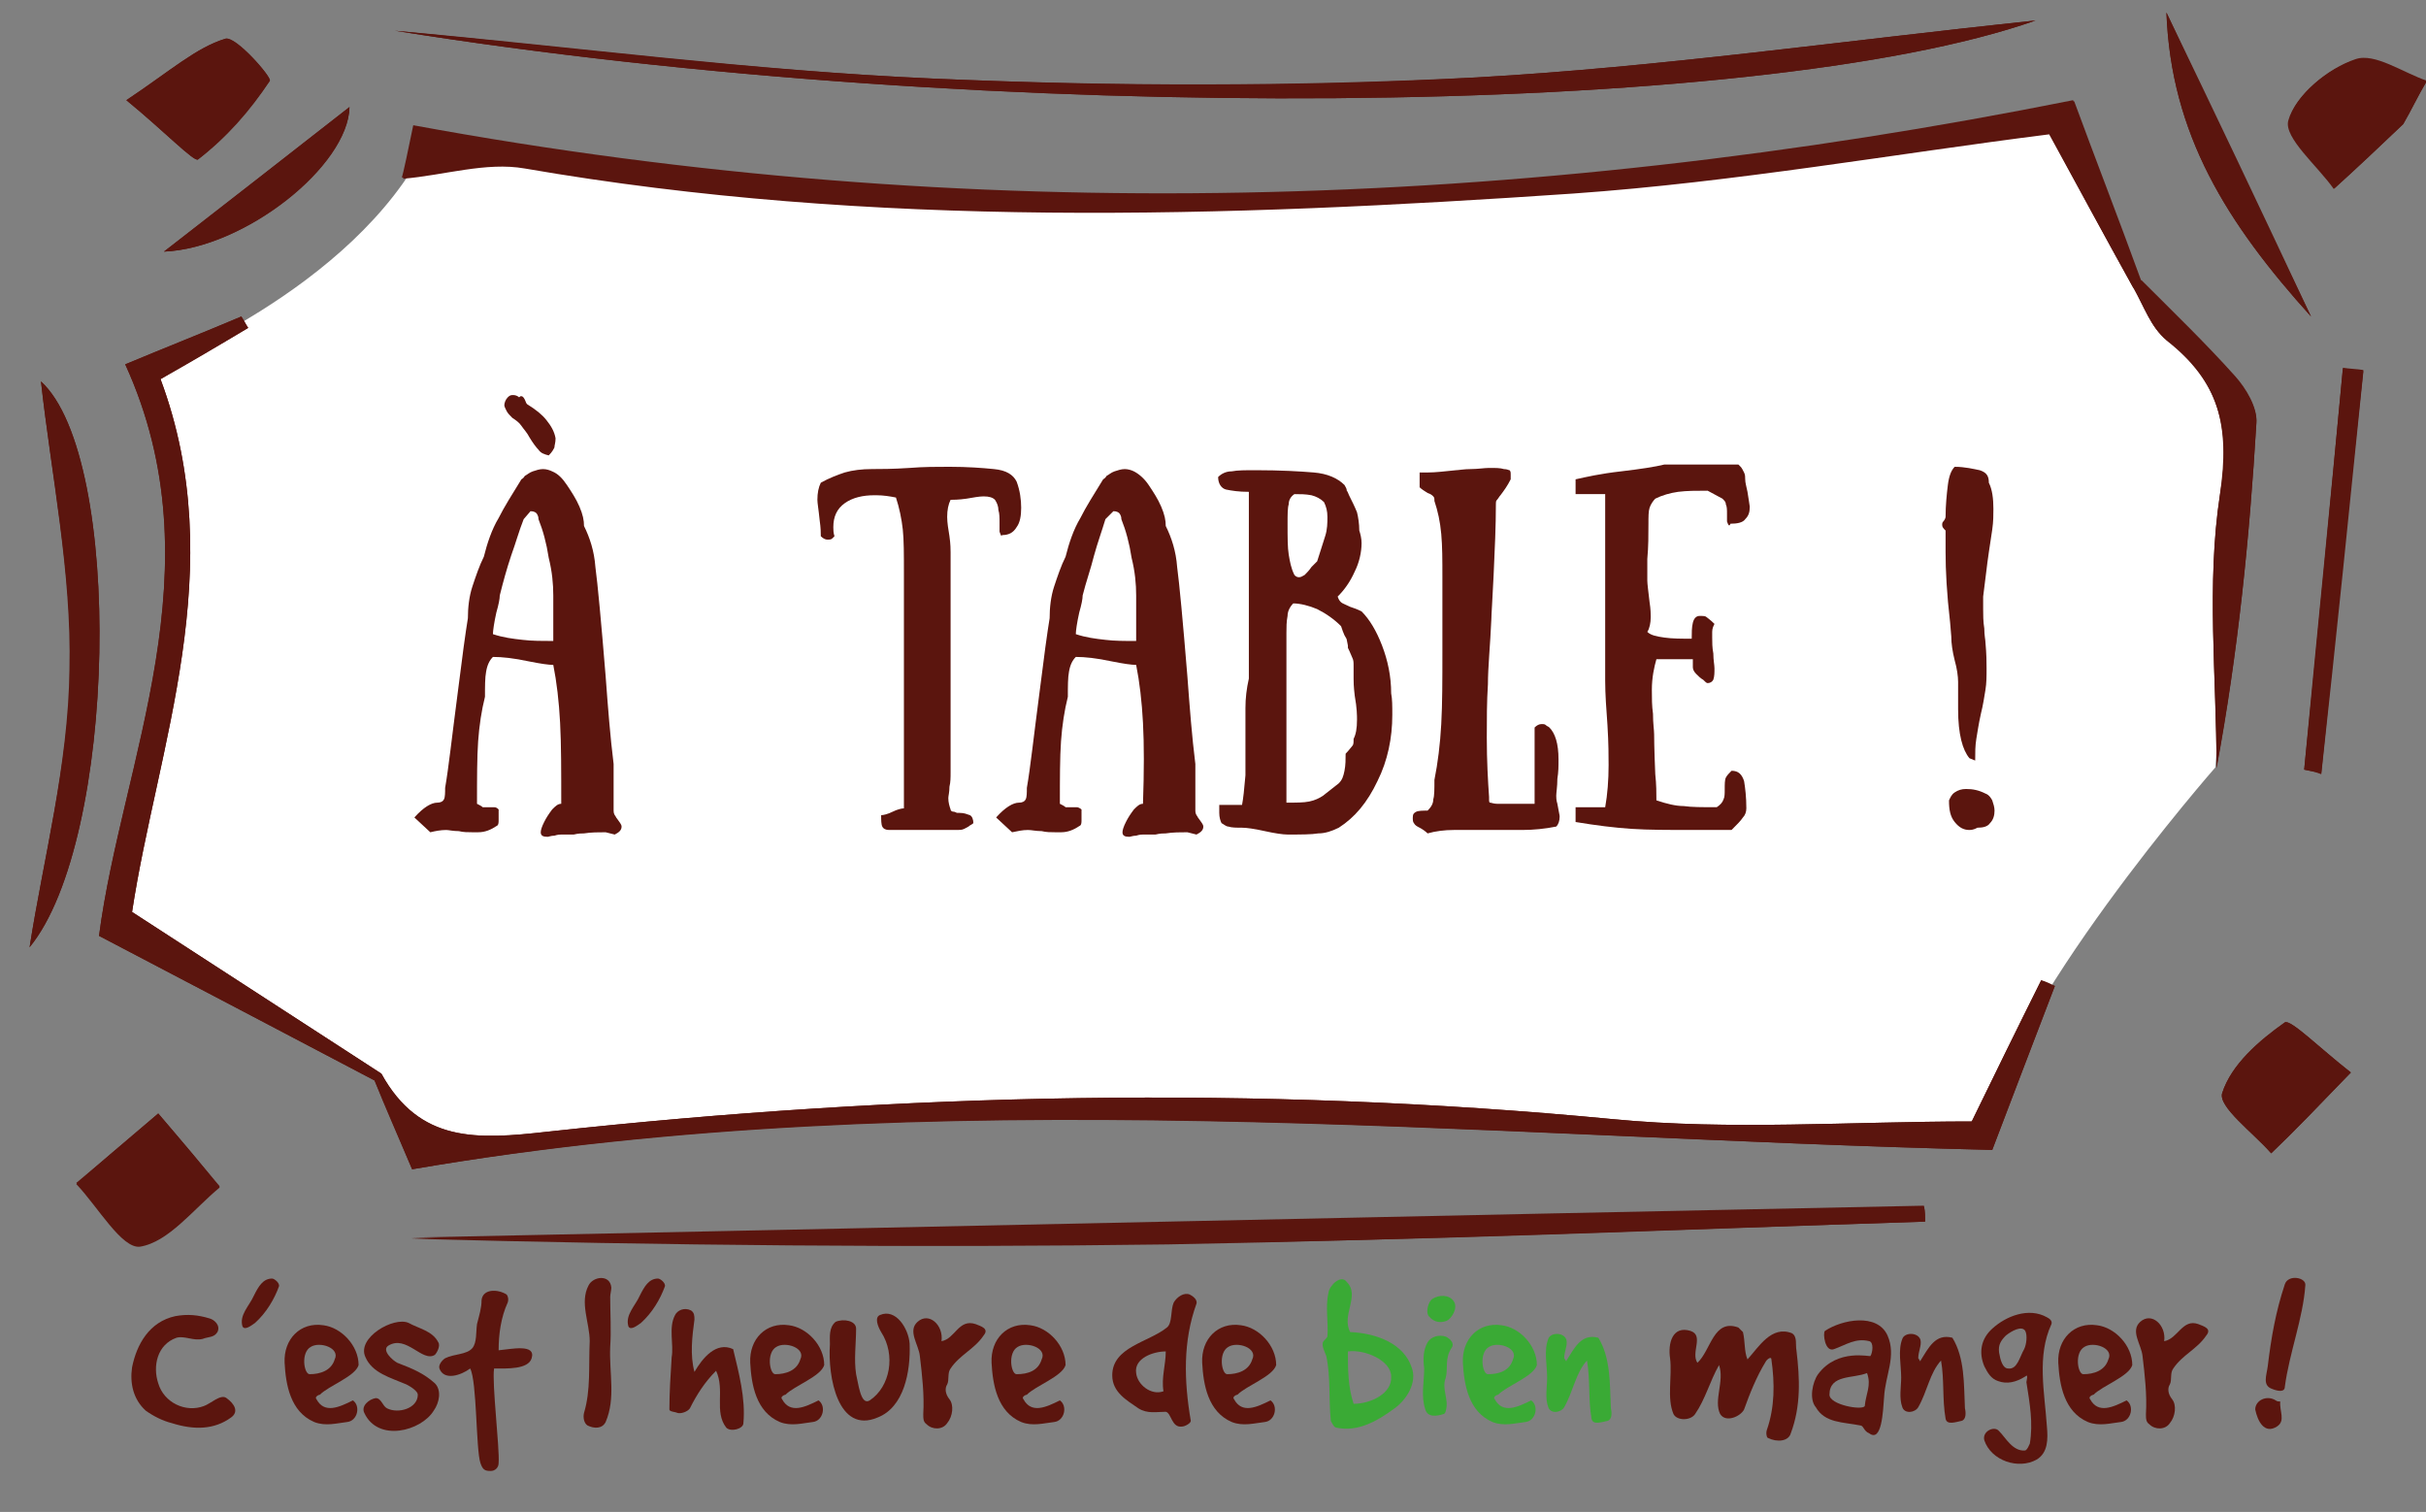 <?xml version="1.0" encoding="utf-8"?>
<!-- Generator: Adobe Illustrator 27.7.0, SVG Export Plug-In . SVG Version: 6.00 Build 0)  -->
<svg version="1.1" xmlns="http://www.w3.org/2000/svg" xmlns:xlink="http://www.w3.org/1999/xlink" x="0px" y="0px"
	 viewBox="0 0 213.1 132.8" style="enable-background:new 0 0 213.1 132.8;" xml:space="preserve">
<rect x="0" y="0" width="213.1" height="132.8" fill="#808080" stroke="none"/>
<style type="text/css">
	.st0{fill:#FFFFFF;}
	.st1{fill:#5B150E;}
	.st2{fill-rule:evenodd;clip-rule:evenodd;fill:#5B150E;}
	.st3{fill:#3AAA35;}
</style>
<g id="fond">
</g>
<g id="logo">
	<g>
		<path class="st0" d="M13,32.4c0,0,18.1-6.9,24.5-19.8c0,0,2,0.8,22.2,2.6c20.3,1.8,26.8,5.7,93.1-0.8l28.4-4.1
			c0,0,5.6,15,8.2,17.5c2.6,2.5,7.8,7,7.2,13.4c-0.6,6.5-2,26.2-2,26.2s-18.6,21.2-20.5,32.6c0,0-54.2-1.6-64.4-2.2
			c-10.2-0.6-59.8,0.1-72,3.6c0,0-2.5-7.4-12.5-11.6c-10-4.2-15.2-8.6-15.2-8.6s4.6-18,5.4-27.9C16.2,43.4,13,32.4,13,32.4z"/>
		<g>
			<path class="st1" d="M187.4,25.3c0.9,1.6,1.6,3.5,2.9,4.6c4.6,3.6,5.7,7.6,4.7,13.6c-1.2,7.8-0.3,16-0.3,24
				c1.9-10.2,2.9-20.3,3.5-30.3c0.1-1.3-0.9-3-1.9-4.1c-2.6-2.9-5.5-5.6-8.2-8.4c-2-5.5-4.1-10.9-5.9-15.8
				c-48.6,9.8-97.1,11.2-145.8,2.2c-0.4,2-0.9,4.3-1,4.6c3.6-0.3,7.3-1.5,10.7-0.9c30.6,5.3,61.4,4.3,92.1,2.2
				c14.2-1,28.3-3.5,41.8-5.2C182.4,16.2,184.9,20.8,187.4,25.3z"/>
			<path class="st1" d="M33.5,94.3c-7.1-4.6-14.2-9.2-21.9-14.2c2.2-14.5,8.7-30.2,2.5-46.8c2.7-1.6,5.2-3,7.7-4.5
				c-0.2-0.3-0.4-0.7-0.6-1c-3.3,1.4-6.6,2.7-10.2,4.2c8.2,18-0.3,34.9-2.3,50.2c8.6,4.5,16.4,8.6,24.2,12.7c1,2.3,1.9,4.5,3.3,7.8
				c46.3-7.9,92.7-2.8,138.8-1.7c1.9-5,3.7-9.7,5.5-14.4c-0.4-0.2-0.8-0.4-1.2-0.5c-2.1,4.2-4.2,8.5-6.1,12.4
				c-10.7,0-21.2,0.8-31.5-0.2c-31.3-3-62.4-2.3-93.6,1.1C41.9,100.1,36.9,100.4,33.5,94.3z"/>
			<path class="st1" d="M169.1,107.3c0-0.5,0-0.9-0.1-1.4c-44.3,0.9-88.6,1.9-132.9,2.8c22.2,0.6,44.4,0.9,66.5,0.5
				C124.8,109,147,108,169.1,107.3z"/>
			<path class="st1" d="M178.8,1.8c-17.1,1.8-33,4.1-49.1,5c-15.9,0.9-31.9,0.8-47.8,0.1C66.1,6.2,50.4,4.2,34.7,2.7
				C87.1,11.1,154.4,10.4,178.8,1.8z"/>
			<path class="st1" d="M3.6,33.5c0.9,8.1,2.7,16.7,2.6,25.3C6,67.2,3.8,75.5,2.6,83.2C10.3,73.8,10.9,40.2,3.6,33.5z"/>
			<path class="st1" d="M13.9,97.8c-3.2,2.7-5.2,4.4-7.2,6.2c1.9,2,4,5.7,5.6,5.5c2.5-0.4,4.7-3.3,7-5.2
				C17.8,102.4,16.3,100.6,13.9,97.8z"/>
			<path class="st1" d="M11.1,8.8c3.3,2.7,6,5.5,6.3,5.2c2.4-1.9,4.5-4.3,6.3-6.9c0.2-0.3-3-3.9-3.9-3.7C17.2,4.2,15,6.2,11.1,8.8z"
				/>
			<path class="st1" d="M206.5,94.2c-2.8-2.2-5.3-4.7-5.8-4.4c-2.3,1.6-4.7,3.7-5.5,6.2c-0.4,1.2,2.8,3.5,4.3,5.3
				C201.6,99.3,203.6,97.2,206.5,94.2z"/>
			<path class="st1" d="M211.1,10.9c0.7-1.2,1.3-2.5,2-3.7c-2.1-0.7-4.6-2.5-6.3-1.9c-2.4,0.8-5.2,3.1-5.8,5.3c-0.4,1.5,2.6,4,4,6
				C207.1,14.7,209.1,12.8,211.1,10.9z"/>
			<path class="st1" d="M202.4,67.6c0.5,0.1,1,0.2,1.5,0.3c1.2-11.8,2.4-23.6,3.7-35.4c-0.6-0.1-1.2-0.1-1.8-0.2
				C204.7,44.1,203.6,55.8,202.4,67.6z"/>
			<path class="st1" d="M190.3,1.1c0.4,10.7,5.3,18.5,12.7,26.7C198.5,18.2,194.6,10,190.3,1.1z"/>
			<path class="st1" d="M14.4,22.1c7.1-0.3,16.2-7.6,16.3-12.7C25.4,13.5,19.5,18.2,14.4,22.1z"/>
			<path class="st2" d="M33.5,94.3c3.3,6.1,8.4,5.8,14.6,5.1c31.1-3.4,62.3-4.1,93.6-1.1c10.3,1,20.8,0.2,31.5,0.2
				c1.9-3.9,4-8.2,6.1-12.4c0.4,0.2,0.8,0.4,1.2,0.5c-1.8,4.7-3.6,9.4-5.5,14.4c-46.1-1.1-92.6-6.3-138.8,1.7
				c-1.4-3.3-2.4-5.5-3.3-7.8C33.1,94.7,33.3,94.5,33.5,94.3z"/>
			<path class="st2" d="M187.4,25.3c-2.5-4.5-4.9-9-7.4-13.6c-13.5,1.7-27.6,4.2-41.8,5.2C107.4,19,76.6,20,46,14.7
				c-3.4-0.6-7.2,0.6-10.7,0.9c0.1-0.3,0.6-2.6,1-4.6c48.8,9,97.3,7.5,145.8-2.2c1.8,4.8,3.8,10.3,5.9,15.8
				C187.8,24.8,187.6,25.1,187.4,25.3z"/>
			<path class="st2" d="M169.1,107.3c-22.2,0.7-44.3,1.6-66.5,2c-22.1,0.3-44.3,0.1-66.5-0.5c44.3-0.9,88.6-1.9,132.9-2.8
				C169.1,106.4,169.1,106.9,169.1,107.3z"/>
			<path class="st2" d="M178.8,1.8c-24.4,8.6-91.6,9.3-144.1,0.9c15.7,1.4,31.4,3.5,47.2,4.2c15.9,0.7,31.9,0.7,47.8-0.1
				C145.7,5.9,161.7,3.6,178.8,1.8z"/>
			<path class="st2" d="M32.9,94.9c-7.8-4.1-15.6-8.2-24.2-12.7c2-15.4,10.5-32.3,2.3-50.2c3.6-1.5,6.9-2.8,10.2-4.2
				c0.2,0.3,0.4,0.7,0.6,1c-2.5,1.5-5,3-7.7,4.5c6.2,16.6-0.3,32.3-2.5,46.8c7.7,5,14.8,9.6,21.9,14.2
				C33.3,94.5,33.1,94.7,32.9,94.9z"/>
			<path class="st2" d="M3.6,33.5c7.3,6.7,6.7,40.3-1,49.7c1.2-7.7,3.4-16,3.5-24.4C6.3,50.3,4.5,41.7,3.6,33.5z"/>
			<path class="st2" d="M13.9,97.8c2.4,2.8,3.9,4.6,5.4,6.4c-2.3,1.9-4.5,4.9-7,5.2c-1.6,0.2-3.7-3.5-5.6-5.5
				C8.7,102.2,10.8,100.5,13.9,97.8z"/>
			<path class="st2" d="M11.1,8.8c3.9-2.6,6.1-4.6,8.7-5.4c0.9-0.3,4.1,3.4,3.9,3.7c-1.7,2.6-3.8,5-6.3,6.9
				C17.1,14.3,14.4,11.5,11.1,8.8z"/>
			<path class="st2" d="M188.1,24.6c2.8,2.8,5.6,5.5,8.2,8.4c1,1.1,2,2.8,1.9,4.1c-0.6,10.1-1.6,20.1-3.5,30.3c0-8-0.9-16.1,0.3-24
				c0.9-6-0.1-10-4.7-13.6c-1.4-1-2-3-2.9-4.6C187.6,25.1,187.8,24.8,188.1,24.6z"/>
			<path class="st2" d="M206.5,94.2c-2.9,3-4.9,5.1-7,7.1c-1.6-1.8-4.7-4.1-4.3-5.3c0.8-2.5,3.3-4.6,5.5-6.2
				C201.2,89.5,203.8,92.1,206.5,94.2z"/>
			<path class="st2" d="M211.1,10.9c-2,1.9-4,3.8-6,5.6c-1.5-2-4.4-4.5-4-6c0.6-2.2,3.4-4.5,5.8-5.3c1.7-0.6,4.2,1.2,6.3,1.9
				C212.4,8.4,211.8,9.7,211.1,10.9z"/>
			<path class="st2" d="M202.4,67.6c1.1-11.7,2.3-23.5,3.4-35.2c0.6,0.1,1.2,0.1,1.8,0.2c-1.2,11.8-2.4,23.6-3.7,35.4
				C203.4,67.8,202.9,67.7,202.4,67.6z"/>
			<path class="st2" d="M190.3,1.1c4.2,9,8.1,17.2,12.7,26.7C195.6,19.6,190.7,11.8,190.3,1.1z"/>
			<path class="st2" d="M14.4,22.1c5.1-4,11.1-8.6,16.3-12.7C30.6,14.6,21.5,21.8,14.4,22.1z"/>
			<g>
				<path class="st1" d="M49.2,63.5c-0.1-1.9-0.3-3.6-0.6-5.1c-0.4,0-1.1-0.1-2.1-0.3c-1.4-0.3-2.4-0.4-3.2-0.4
					C43,58,42.8,58.4,42.7,59c-0.1,0.5-0.1,1.3-0.1,2.2c-0.3,1.2-0.5,2.5-0.6,3.9c-0.1,1.4-0.1,3.3-0.1,5.5c0.2,0.1,0.4,0.2,0.5,0.3
					c0.1,0,0.3,0,0.5,0c0.2,0,0.4,0,0.5,0c0.2,0,0.3,0.1,0.4,0.2c0,0.3,0,0.6,0,0.9c0,0.2,0,0.4-0.1,0.5c-0.6,0.4-1.1,0.6-1.7,0.6
					c-0.1,0-0.3,0-0.5,0c-0.4,0-0.8,0-1.2-0.1c-0.5,0-0.9-0.1-1.1-0.1c-0.5,0-1,0.1-1.4,0.2l-1.4-1.3c0.8-0.9,1.5-1.3,2-1.3
					c0.3,0,0.5-0.1,0.6-0.3c0.1-0.2,0.1-0.6,0.1-1c0.3-1.7,0.6-4.5,1.1-8.3c0.4-3.2,0.7-5.4,0.9-6.6c0-0.9,0.1-1.9,0.4-2.8
					c0.3-0.9,0.6-1.8,1-2.6c0.3-1.2,0.7-2.4,1.3-3.4c0.5-1,1.2-2.1,2-3.4c0,0,0.2-0.1,0.3-0.3c0.2-0.1,0.4-0.3,0.7-0.4
					c0.3-0.1,0.6-0.2,0.9-0.2c0.3,0,0.6,0.1,0.8,0.2c0.5,0.2,0.9,0.6,1.3,1.2c0.4,0.6,0.8,1.2,1.1,1.9c0.3,0.7,0.4,1.2,0.4,1.7
					c0.5,1,0.9,2.2,1,3.6c0.2,1.5,0.5,4.7,0.9,9.6c0.2,2.7,0.4,5.3,0.7,7.7v4.1c0,0.1,0,0.2,0.1,0.4c0.1,0.1,0.1,0.2,0.2,0.3
					c0.2,0.3,0.4,0.5,0.4,0.7c0,0.3-0.2,0.5-0.6,0.7l-0.8-0.2c-0.6,0-1.3,0-1.9,0.1c-0.2,0-0.5,0-0.9,0.1c-0.4,0-0.7,0-1.1,0
					c-0.1,0-0.3,0-0.6,0.1c-0.3,0-0.5,0.1-0.6,0.1c-0.4,0-0.6-0.1-0.6-0.4c0-0.2,0.1-0.5,0.3-0.9c0.2-0.4,0.4-0.7,0.7-1.1
					c0.3-0.3,0.5-0.5,0.8-0.5C49.3,67.7,49.3,65.4,49.2,63.5z M44.9,48.8c-0.4,1.2-0.7,2.3-1,3.5c0,0.3-0.1,0.8-0.3,1.5
					c-0.2,0.9-0.3,1.6-0.3,1.9c0.9,0.3,1.7,0.4,2.6,0.5c0.8,0.1,1.8,0.1,2.7,0.1v-4c0-1-0.1-2.1-0.4-3.3c-0.2-1.3-0.5-2.4-0.9-3.4
					c0-0.1,0-0.2-0.1-0.4c-0.1-0.2-0.3-0.3-0.6-0.3L46,45.6C45.6,46.6,45.3,47.7,44.9,48.8z M45.1,34.7c0.2,0,0.4,0.1,0.5,0.2
					c0.1-0.1,0.1-0.1,0.2-0.1c0.1,0,0.2,0.1,0.3,0.3c0.1,0.2,0.1,0.3,0.2,0.4c0.8,0.5,1.3,0.9,1.7,1.4c0.4,0.5,0.7,1,0.8,1.6
					c0,0.4-0.1,0.6-0.1,0.8c-0.1,0.2-0.2,0.4-0.5,0.7c-0.4-0.1-0.7-0.2-0.9-0.5c-0.2-0.2-0.5-0.6-0.8-1.1c-0.2-0.4-0.5-0.7-0.7-1
					c-0.2-0.3-0.5-0.5-0.8-0.7c-0.2-0.2-0.4-0.4-0.5-0.6c-0.1-0.2-0.2-0.4-0.2-0.5c0-0.2,0.1-0.5,0.3-0.7
					C44.8,34.7,44.9,34.7,45.1,34.7z"/>
				<path class="st1" d="M87.8,46.7c0-0.2,0-0.4,0-0.8c0-0.4,0-0.8-0.1-1.1c0-0.3-0.1-0.6-0.3-0.9c-0.2-0.2-0.5-0.3-1-0.3
					c-0.4,0-0.9,0.1-1.5,0.2c-0.7,0.1-1.2,0.1-1.4,0.1c-0.2,0.4-0.3,0.9-0.3,1.5c0,0.5,0.1,1.1,0.2,1.7c0.1,0.7,0.1,1.2,0.1,1.4
					v12.6v5.4v1.3c0,0.5,0,0.9-0.1,1.3c0,0.5-0.1,0.8-0.1,1c0,0.4,0.1,0.7,0.2,1c0,0.1,0.1,0.2,0.3,0.2c0.1,0,0.2,0.1,0.3,0.1
					c0.1,0,0.2,0,0.2,0c0.4,0,0.6,0.1,0.9,0.2c0.2,0.1,0.3,0.4,0.3,0.7c0,0-0.1,0.1-0.3,0.2c-0.1,0.1-0.3,0.2-0.5,0.3
					c-0.2,0.1-0.4,0.1-0.6,0.1h-6c-0.3,0-0.5-0.1-0.6-0.3c-0.1-0.2-0.1-0.6-0.1-1c0.2,0,0.6-0.1,1-0.3c0.4-0.2,0.8-0.3,1-0.3l0-5.6
					c0-1.1,0-2,0-2.4c0-0.6,0-1.5,0-2.7l0-5.3v-3.3v-1.3c0-1.7,0-3-0.1-3.9c-0.1-0.9-0.3-1.9-0.6-2.8c-0.5-0.1-1.1-0.2-1.7-0.2h-0.2
					c-1,0-1.9,0.2-2.6,0.7c-0.7,0.5-1,1.2-1,2.1c0,0.2,0,0.5,0.1,0.8c0,0-0.1,0.1-0.2,0.2c-0.1,0.1-0.3,0.1-0.4,0.1
					c-0.2,0-0.4-0.1-0.6-0.3c0-0.3,0-0.7-0.1-1.4c-0.1-1-0.2-1.5-0.2-1.8c0-0.6,0.1-1.1,0.3-1.5c0.7-0.4,1.5-0.7,2.1-0.9
					c0.7-0.2,1.5-0.3,2.4-0.3c0.7,0,1.8,0,3.3-0.1c1.2-0.1,2.4-0.1,3.5-0.1c1.6,0,2.9,0.1,3.9,0.2c1.1,0.1,1.7,0.5,2,1.1
					c0.3,0.8,0.4,1.6,0.4,2.3c0,0.7-0.1,1.3-0.4,1.7c-0.3,0.5-0.7,0.7-1.3,0.7C88,47.2,87.9,47,87.8,46.7z"/>
				<path class="st1" d="M100.4,63.5c-0.1-1.9-0.3-3.6-0.6-5.1c-0.4,0-1.1-0.1-2.1-0.3c-1.4-0.3-2.4-0.4-3.2-0.4
					C94.2,58,94,58.4,93.9,59c-0.1,0.5-0.1,1.3-0.1,2.2c-0.3,1.2-0.5,2.5-0.6,3.9c-0.1,1.4-0.1,3.3-0.1,5.5c0.2,0.1,0.4,0.2,0.5,0.3
					c0.1,0,0.3,0,0.5,0c0.2,0,0.4,0,0.5,0c0.1,0,0.3,0.1,0.4,0.2c0,0.3,0,0.6,0,0.9c0,0.2,0,0.4-0.1,0.5c-0.6,0.4-1.1,0.6-1.7,0.6
					c-0.1,0-0.3,0-0.5,0c-0.4,0-0.8,0-1.2-0.1c-0.5,0-0.9-0.1-1.2-0.1c-0.5,0-0.9,0.1-1.4,0.2l-1.4-1.3c0.8-0.9,1.5-1.3,2-1.3
					c0.3,0,0.5-0.1,0.6-0.3c0.1-0.2,0.1-0.6,0.1-1c0.3-1.7,0.6-4.5,1.1-8.3c0.4-3.2,0.7-5.4,0.9-6.6c0-0.9,0.1-1.9,0.4-2.8
					c0.3-0.9,0.6-1.8,1-2.6c0.3-1.2,0.7-2.4,1.3-3.4c0.5-1,1.2-2.1,2-3.4c0,0,0.2-0.1,0.3-0.3c0.2-0.1,0.4-0.3,0.7-0.4
					c0.3-0.1,0.6-0.2,0.9-0.2c0.3,0,0.6,0.1,0.8,0.2c0.4,0.2,0.9,0.6,1.3,1.2c0.4,0.6,0.8,1.2,1.1,1.9c0.3,0.7,0.4,1.2,0.4,1.7
					c0.5,1,0.9,2.2,1,3.6c0.2,1.5,0.5,4.7,0.9,9.6c0.2,2.7,0.4,5.3,0.7,7.7v4.1c0,0.1,0,0.2,0.1,0.4c0.1,0.1,0.1,0.2,0.2,0.3
					c0.2,0.3,0.4,0.5,0.4,0.7c0,0.3-0.2,0.5-0.6,0.7l-0.8-0.2c-0.6,0-1.3,0-1.9,0.1c-0.2,0-0.5,0-0.9,0.1c-0.4,0-0.7,0-1.1,0
					c-0.1,0-0.3,0-0.6,0.1c-0.3,0-0.5,0.1-0.6,0.1c-0.4,0-0.6-0.1-0.6-0.4c0-0.2,0.1-0.5,0.3-0.9c0.2-0.4,0.4-0.7,0.7-1.1
					c0.3-0.3,0.5-0.5,0.8-0.5C100.5,67.7,100.5,65.4,100.4,63.5z M96.1,48.8c-0.3,1.2-0.7,2.3-1,3.5c0,0.3-0.1,0.8-0.3,1.5
					c-0.2,0.9-0.3,1.6-0.3,1.9c0.9,0.3,1.7,0.4,2.6,0.5c0.8,0.1,1.7,0.1,2.7,0.1v-4c0-1-0.1-2.1-0.4-3.3c-0.2-1.3-0.5-2.4-0.9-3.4
					c0-0.1,0-0.2-0.1-0.4c-0.1-0.2-0.3-0.3-0.6-0.3l-0.7,0.7C96.8,46.6,96.4,47.7,96.1,48.8z"/>
				<path class="st1" d="M117.8,52.9c0.1,0.1,0.4,0.2,0.8,0.4c0.3,0.1,0.6,0.2,1,0.4c0.7,0.7,1.3,1.7,1.8,3c0.5,1.3,0.8,2.7,0.8,4.2
					c0.1,0.5,0.1,1.1,0.1,1.9c0,2-0.4,4-1.3,5.8c-0.9,1.9-2,3.2-3.4,4.1c-0.6,0.3-1.2,0.5-1.8,0.5c-0.6,0.1-1.5,0.1-2.7,0.1
					c-0.4,0-1.1-0.1-2-0.3c-0.9-0.2-1.6-0.3-2-0.3c-0.5,0-0.9,0-1.2-0.1c-0.2,0-0.4-0.2-0.6-0.3c-0.1-0.2-0.2-0.5-0.2-0.9v-0.7h2
					c0.1-0.5,0.2-1.4,0.3-2.6c0-0.6,0-1.5,0-2.7c0-1.3,0-2.3,0-3.2c0-0.9,0.1-1.7,0.3-2.6v-1.3v-3.3v-6.6v-5.2c-0.9,0-1.5-0.1-2-0.2
					c-0.4-0.1-0.7-0.5-0.7-1.1c0.3-0.3,0.7-0.5,1.2-0.5c0.5-0.1,1.2-0.1,2.1-0.1c2.2,0,3.9,0.1,5.1,0.2c1.2,0.1,2.1,0.5,2.7,1.1
					c0.1,0.2,0.2,0.3,0.2,0.5c0.1,0.1,0.1,0.2,0.2,0.4c0.3,0.6,0.5,1,0.7,1.5c0.1,0.4,0.2,1,0.2,1.6c0.1,0.3,0.2,0.7,0.2,1.1
					c0,0.8-0.2,1.7-0.6,2.5c-0.4,0.9-0.9,1.6-1.5,2.2C117.6,52.7,117.7,52.8,117.8,52.9z M113.2,44.3c-0.1,0.3-0.1,0.9-0.1,1.7
					c0,1.2,0,2.1,0.1,2.7c0.1,0.6,0.2,1.2,0.5,1.8c0.1,0.1,0.2,0.2,0.4,0.2c0.2,0,0.3-0.1,0.5-0.2c0.2-0.2,0.4-0.4,0.6-0.7l0.5-0.5
					c0.3-0.9,0.5-1.6,0.7-2.2c0.2-0.6,0.2-1.2,0.2-1.7c0-0.5-0.1-0.9-0.3-1.3c-0.3-0.3-0.7-0.5-1.1-0.6c-0.5-0.1-1-0.1-1.5-0.1
					C113.4,43.6,113.2,43.9,113.2,44.3z M117.6,68.8c0.3-0.3,0.4-0.6,0.5-1.1c0.1-0.5,0.1-1,0.1-1.5c0.3-0.3,0.5-0.6,0.6-0.7
					c0.1-0.1,0.1-0.3,0.1-0.6c0.2-0.4,0.3-0.9,0.3-1.7c0-0.3,0-1-0.2-2.1c-0.1-0.8-0.1-1.3-0.1-1.5l0-1.1c0-0.3,0-0.5-0.1-0.7
					c-0.1-0.2-0.2-0.5-0.4-0.9c0-0.1,0-0.1,0-0.2l-0.1-0.5c0-0.1-0.1-0.2-0.2-0.4c-0.1-0.2-0.2-0.5-0.3-0.8
					c-0.6-0.6-1.3-1.1-2.1-1.5c-0.7-0.3-1.5-0.5-2.1-0.5c-0.3,0.3-0.5,0.7-0.5,1.1c-0.1,0.5-0.1,1-0.1,1.5v10.4v4.5
					c0.9,0,1.5,0,2-0.1c0.5-0.1,0.9-0.3,1.2-0.5L117.6,68.8z"/>
				<path class="st1" d="M131.8,43.5c-0.1,0.1-0.2,0.3-0.3,0.4c-0.1,0.1-0.1,0.2-0.1,0.3c0,2-0.1,4.1-0.2,6.3
					c-0.1,2.2-0.2,3.5-0.2,3.9c-0.1,2.3-0.3,4.2-0.3,5.7c-0.1,1.5-0.1,3.1-0.1,4.7c0,2,0.1,3.8,0.2,5.2v0.1c0,0.3,0,0.4,0.1,0.4
					c0.1,0,0.3,0.1,0.6,0.1c0.3,0,0.5,0,0.7,0c0.2,0,0.4,0,0.6,0c0.1,0,0.2,0,0.4,0c0.2,0,0.5,0,0.9,0h0.7v-4v-2.7
					c0.2-0.2,0.4-0.3,0.6-0.3c0.2,0,0.3,0,0.4,0.1c0.1,0.1,0.2,0.1,0.3,0.2c0.5,0.5,0.8,1.4,0.8,2.8c0,0.6,0,1.1-0.1,1.7
					c0,0.7-0.1,1.2-0.1,1.5c0,0.1,0,0.4,0.1,0.7c0.1,0.6,0.2,1,0.2,1.1c0,0.4-0.1,0.7-0.3,0.9c-1,0.2-2,0.3-3,0.3
					c-0.7,0-1.6,0-2.9,0c-1.3,0-2.3,0-3.1,0c-0.8,0-1.6,0.1-2.3,0.3c-0.2-0.2-0.5-0.4-0.7-0.5c-0.2-0.1-0.4-0.2-0.5-0.4
					c-0.1-0.1-0.1-0.3-0.1-0.5c0-0.3,0.1-0.4,0.3-0.5c0.2-0.1,0.6-0.1,1-0.1c0.3-0.3,0.5-0.6,0.5-1c0.1-0.3,0.1-0.9,0.1-1.7
					c0.3-1.5,0.5-3.1,0.6-4.9c0.1-1.8,0.1-3.9,0.1-6.3v-0.7v-5.9c0-1.5,0-2.7-0.1-3.8c-0.1-1.1-0.3-2-0.6-2.9c0-0.2,0-0.3-0.1-0.4
					c-0.1-0.1-0.2-0.2-0.5-0.3c-0.3-0.2-0.5-0.3-0.7-0.5v-1.3h0.7c0.7,0,1.5-0.1,2.5-0.2c0.2,0,0.7-0.1,1.3-0.1
					c0.6,0,1.2-0.1,1.6-0.1c0.6,0,1,0,1.3,0.1c0.3,0,0.4,0.1,0.5,0.1c0.1,0.1,0.1,0.2,0.1,0.4c0,0.2,0,0.3,0,0.4
					C132.4,42.7,132.1,43.1,131.8,43.5z"/>
				<path class="st1" d="M151.7,45.8c0-0.1,0-0.4,0-0.7c0-0.3,0-0.6-0.1-0.8c0-0.2-0.1-0.3-0.3-0.5c-0.4-0.2-0.9-0.5-1.3-0.7
					c-1,0-1.8,0-2.6,0.1c-0.7,0.1-1.4,0.3-2,0.6c-0.2,0.2-0.4,0.5-0.5,0.8c-0.1,0.3-0.1,0.8-0.1,1.4c0,1,0,2-0.1,3.1l0,1.9
					c0,0.3,0.1,1,0.2,1.9c0.1,0.6,0.1,1.1,0.1,1.3c0,0.5-0.1,1-0.3,1.3c0.3,0.3,0.8,0.4,1.5,0.5c0.7,0.1,1.5,0.1,2.4,0.1
					c0-0.5,0-1,0.1-1.4c0.1-0.4,0.3-0.6,0.6-0.6c0.3,0,0.5,0,0.6,0.1c0.1,0.1,0.3,0.2,0.7,0.6c-0.1,0.2-0.2,0.4-0.2,0.7
					c0,0.1,0,0.3,0,0.5c0,0.4,0,0.9,0.1,1.4c0,0.6,0.1,1,0.1,1.3c0,0.4,0,0.7-0.1,1c-0.1,0.2-0.3,0.3-0.5,0.3
					c-0.1,0-0.2-0.1-0.4-0.3c-0.2-0.1-0.4-0.3-0.6-0.5c-0.2-0.2-0.3-0.4-0.3-0.6v-0.7h-3.2c-0.2,0.7-0.4,1.6-0.4,2.7
					c0,0.7,0,1.4,0.1,2.1c0,0.9,0.1,1.4,0.1,1.8c0,0.1,0,1.2,0.1,3.5c0.1,0.9,0.1,1.7,0.1,2.3c0.9,0.3,1.7,0.5,2.4,0.5
					c0.7,0.1,1.6,0.1,2.9,0.1c0.3-0.2,0.5-0.4,0.6-0.7c0.1-0.2,0.1-0.5,0.1-0.9c0-0.4,0-0.8,0.1-1c0.1-0.2,0.3-0.4,0.5-0.6
					c0.6,0,0.9,0.3,1.1,0.9c0.1,0.6,0.2,1.4,0.2,2.4c0,0.3-0.1,0.6-0.3,0.8c-0.2,0.3-0.5,0.6-1,1.1h-3.3c-2.2,0-4,0-5.5-0.1
					c-1.5-0.1-3.1-0.3-4.9-0.6v-1.3h2.6c0.2-1.1,0.3-2.4,0.3-3.7c0-0.7,0-1.9-0.1-3.5c-0.1-1.4-0.2-2.7-0.2-3.9v-1.3v-6.6v-2.6v-5.9
					h-2.6v-1.3c0.9-0.2,2.2-0.5,4-0.7c1.7-0.2,3-0.4,3.8-0.6h6.5c0,0,0.1,0.1,0.2,0.2c0.1,0.1,0.2,0.3,0.3,0.5
					c0.1,0.2,0.1,0.4,0.1,0.6c0,0.3,0.1,0.6,0.2,1.1c0.1,0.7,0.2,1.2,0.2,1.3c0,0.5-0.1,0.8-0.4,1.1c-0.2,0.3-0.7,0.4-1.3,0.4
					C151.9,46.3,151.8,46.1,151.7,45.8z"/>
				<path class="st1" d="M173,66.6c-0.6-0.7-1-2.1-1-4.3l0-1.4c0-0.2,0-0.6,0-1c0-0.5-0.1-1.2-0.3-1.9c-0.2-0.8-0.3-1.5-0.3-2.1
					l-0.1-1.2c-0.3-2.6-0.4-4.6-0.4-6.2c0-0.6,0-1,0-1.3l0-0.6c-0.2-0.2-0.3-0.3-0.3-0.5c0-0.1,0-0.2,0.1-0.3
					c0.1-0.1,0.2-0.3,0.2-0.4c0-1,0.1-2,0.2-2.8c0.1-0.8,0.3-1.3,0.6-1.6c0.9,0,1.7,0.2,2.2,0.3c0.6,0.2,0.8,0.5,0.8,1.1
					c0.3,0.6,0.4,1.4,0.4,2.3c0,0.5,0,1.1-0.1,1.8c-0.1,0.7-0.2,1.3-0.3,2c0,0.1-0.1,0.6-0.2,1.5c-0.1,0.8-0.2,1.6-0.3,2.4
					c0,0.2,0,0.5,0,1v0.1c0,0.5,0,1.1,0.1,1.7c0,0.6,0.1,1,0.1,1.2c0.1,1.1,0.1,1.8,0.1,2.3c0,0.7,0,1.3-0.1,1.9
					c-0.1,0.6-0.2,1.3-0.4,2.1c-0.2,0.9-0.3,1.6-0.4,2.2c-0.1,0.6-0.1,1.2-0.1,1.9L173,66.6z M171.7,69.6c0.3-0.2,0.6-0.3,1-0.3
					c0.6,0,1.1,0.1,1.7,0.4c0.3,0.1,0.5,0.4,0.6,0.6c0.1,0.3,0.2,0.6,0.2,0.9c0,0.4-0.1,0.8-0.4,1.1c-0.2,0.3-0.6,0.4-1.1,0.4
					c-0.2,0.1-0.4,0.2-0.7,0.2c-0.5,0-0.9-0.2-1.3-0.7c-0.4-0.5-0.5-1.1-0.5-1.9C171.3,70.1,171.4,69.8,171.7,69.6z"/>
			</g>
		</g>
	</g>
	<g>
		<path class="st1" d="M15.4,115.6c1.1-0.2,2-0.1,3,0.2c0.4,0.1,1,0.6,0.7,1.2c-0.3,0.5-0.8,0.4-1.3,0.6c-0.8,0.2-1.6-0.3-2.3-0.1
			c-1.7,0.6-2.1,2.5-1.6,4c0.5,1.7,2.4,2.6,4,2c0.6-0.2,1.5-1.1,2-0.7c0.7,0.5,1.1,1.2,0.4,1.7c-1.5,1.1-3.3,1.1-5.2,0.5
			c-0.8-0.2-1.6-0.6-2.3-1.1c-1.1-1-1.4-2.4-1.2-3.8C12,118.1,13.1,116.1,15.4,115.6z"/>
		<path class="st1" d="M23.9,112.3c0.2,0,0.7,0.4,0.6,0.7c-0.4,1.1-1.1,2.3-2.1,3.2c-0.3,0.2-0.9,0.7-1.1,0.3c-0.3-1,0.6-1.8,1-2.7
			C22.7,113,23.1,112.3,23.9,112.3z"/>
		<path class="st1" d="M28.4,116.4c1.6,0.2,3.1,1.8,3.1,3.5c-0.3,1-2.6,1.8-3.4,2.6c-0.1,0-0.5,0.2-0.3,0.4c0.7,1.3,2,0.7,3.2,0.1
			c0.7,0.5,0.4,1.8-0.5,1.9c-0.9,0.1-1.9,0.4-2.9,0c-2.1-0.9-2.5-3.3-2.6-5.2C24.9,117.6,26.4,116.1,28.4,116.4z M29.4,119.4
			c0.5-1-1.3-1.6-2.1-1.1c-0.9,0.5-0.6,2.4-0.1,2.4C28.1,120.7,29.1,120.4,29.4,119.4z"/>
		<path class="st1" d="M38.5,117.9c0.2,0.3-0.1,0.9-0.3,1.1c-1.1,0.7-2.5-1.8-4.1-0.8c-0.6,0.4,0.4,1.3,0.8,1.5
			c1.3,0.5,2.3,0.9,3.3,1.8c0.6,0.6,0.4,1.7-0.1,2.4c-1.1,1.8-4.9,2.8-6.1,0.2c-0.3-0.6,0.4-1.2,1-1.3c0.5,0,0.6,0.7,1,0.9
			c1,0.5,2.7,0,2.7-1.2c0-0.3-0.6-0.7-1-0.9c-1.4-0.6-3-1-3.6-2.4c-0.8-1.7,2.5-3.6,3.8-3C36.8,116.7,38,116.9,38.5,117.9z"/>
		<path class="st1" d="M42.3,114.2c0.1-1,1.4-1,2.2-0.5c0.1,0.1,0.2,0.4,0.1,0.7c-0.6,1.3-0.8,2.8-0.8,4.2c1.1-0.1,3.3-0.6,2.9,0.7
			c-0.3,1-2.2,0.9-3.3,0.9c-0.2,1.3,0.5,7,0.4,8.3c0,0.4-0.3,0.7-0.7,0.7c-0.5,0-0.7-0.1-0.9-0.7c-0.4-1.2-0.3-7.2-0.9-8.3
			c-0.8,0.6-2.3,1.1-2.7,0c-0.1-0.3,0.2-0.7,0.5-0.9c0.8-0.4,1.9-0.3,2.4-0.9c0.4-0.5,0.3-1.4,0.4-2.1
			C42.1,115.5,42.3,114.9,42.3,114.2z"/>
		<path class="st1" d="M51.7,112.9c0.4-0.8,1.9-1,2,0.2c0,0.2-0.1,0.6-0.1,0.8c0,1.4,0.1,3,0,4.4c-0.1,2.3,0.5,4.5-0.4,6.6
			c-0.3,0.6-1,0.6-1.6,0.3c-0.3-0.2-0.4-0.7-0.3-1.1c0.6-2,0.4-4.1,0.5-6.3C51.8,116.2,50.9,114.4,51.7,112.9z"/>
		<path class="st1" d="M57.8,112.3c0.2,0,0.7,0.4,0.6,0.7c-0.4,1.1-1.1,2.3-2.1,3.2c-0.3,0.2-0.9,0.7-1.1,0.3c-0.3-1,0.6-1.8,1-2.7
			C56.6,113,57,112.3,57.8,112.3z"/>
		<path class="st1" d="M59.3,115.5c0.2-0.4,0.8-0.7,1.4-0.4c0.3,0.2,0.3,0.5,0.3,0.8c-0.2,1.5-0.4,3.1,0,4.6c0.7-1.2,1.9-2.7,3.4-2
			c0.5,2.1,1.1,4.3,0.9,6.5c0,0.5-1.1,0.8-1.5,0.4c-1.1-1.4-0.1-3.3-0.9-5c-1,1-1.7,2.1-2.3,3.3c-0.2,0.3-0.8,0.5-1.1,0.4
			c-0.2-0.1-0.7-0.1-0.7-0.3c0-1.5,0.1-3,0.2-4.6C59.2,118.1,58.7,116.6,59.3,115.5z"/>
		<path class="st1" d="M69.3,116.4c1.6,0.2,3.1,1.8,3.1,3.5c-0.3,1-2.6,1.8-3.4,2.6c-0.1,0-0.5,0.2-0.3,0.4c0.7,1.3,2,0.7,3.2,0.1
			c0.7,0.5,0.4,1.8-0.5,1.9c-0.9,0.1-1.9,0.4-2.9,0c-2.1-0.9-2.5-3.3-2.6-5.2C65.8,117.6,67.3,116.1,69.3,116.4z M70.3,119.4
			c0.5-1-1.3-1.6-2.1-1.1c-0.9,0.5-0.6,2.4-0.1,2.4C69,120.7,70,120.4,70.3,119.4z"/>
		<path class="st1" d="M73.4,116.1c0.7-0.3,1.8-0.1,1.8,0.6c0,1.3-0.2,2.7,0,4c0.2,0.8,0.4,2.8,1.2,2.3c1.8-1.2,2.3-4,1-6
			c-0.3-0.5-0.6-1.3-0.1-1.5c1.4-0.6,2.5,1.2,2.6,2.5c0.1,2.5-0.5,5.6-2.8,6.5c-3.5,1.5-4.4-3.6-4.2-6.4
			C72.9,117.4,72.8,116.6,73.4,116.1z"/>
		<path class="st1" d="M80.6,116.1c1-0.9,2.3,0.3,2.1,1.7c1.2-0.2,1.5-2,3-1.5c0.5,0.2,1.2,0.4,0.7,1c-0.8,1.2-2.1,1.7-2.9,2.9
			c-0.3,0.4-0.1,1-0.3,1.4c-0.2,0.3-0.2,0.8,0.2,1.3c0.4,0.5,0.3,1.5-0.2,2.1c-0.4,0.6-1.3,0.6-1.8,0.1c-0.3-0.2-0.3-0.5-0.3-0.9
			c0.1-1.7-0.1-3.4-0.3-5.1C80.7,118.1,79.7,116.9,80.6,116.1z"/>
		<path class="st1" d="M90.5,116.4c1.6,0.2,3.1,1.8,3.1,3.5c-0.3,1-2.6,1.8-3.4,2.6c-0.1,0-0.5,0.2-0.3,0.4c0.7,1.3,2,0.7,3.2,0.1
			c0.7,0.5,0.4,1.8-0.5,1.9c-0.9,0.1-1.9,0.4-2.9,0c-2.1-0.9-2.5-3.3-2.6-5.2C87,117.6,88.5,116.1,90.5,116.4z M91.5,119.4
			c0.5-1-1.3-1.6-2.1-1.1c-0.9,0.5-0.6,2.4-0.1,2.4C90.3,120.7,91.2,120.4,91.5,119.4z"/>
		<path class="st1" d="M102.5,116.6c0.5-0.4,0.3-1.5,0.6-2.2c0.3-0.5,0.9-0.9,1.4-0.7c0.2,0.1,0.7,0.4,0.6,0.8
			c-1.2,3.3-1.1,6.8-0.5,10.3c0,0.2-0.5,0.5-0.8,0.5c-0.9,0.1-0.9-1.2-1.4-1.3c-0.8,0-1.6,0.2-2.4-0.3c-1-0.7-2.3-1.4-2.3-2.9
			C97.7,118.3,100.9,117.9,102.5,116.6z M102.2,122.2c-0.2-1.2,0.2-2.3,0.2-3.5c-1.1,0-2.8,0.6-2.6,1.9
			C99.9,121.6,101.1,122.6,102.2,122.2z"/>
		<path class="st1" d="M109,116.4c1.6,0.2,3.1,1.8,3.1,3.5c-0.3,1-2.6,1.8-3.4,2.6c-0.1,0-0.5,0.2-0.3,0.4c0.7,1.3,2,0.7,3.2,0.1
			c0.7,0.5,0.4,1.8-0.5,1.9c-0.9,0.1-1.9,0.4-2.9,0c-2.1-0.9-2.5-3.3-2.6-5.2C105.5,117.6,107,116.1,109,116.4z M110,119.4
			c0.5-1-1.3-1.6-2.1-1.1c-0.9,0.5-0.6,2.4-0.1,2.4C108.7,120.7,109.7,120.4,110,119.4z"/>
		<path class="st3" d="M116.9,124.8c-0.2-1.9,0-3.8-0.4-5.7c-0.1-0.3-0.4-0.8-0.3-1.2c0.1-0.2,0.3-0.3,0.4-0.5
			c0.1-1.3-0.2-2.6,0.1-3.9c0.1-0.6,1.1-1.6,1.6-0.9c1.2,1.2-0.5,2.9,0.3,4.4c2.3,0.1,4.7,1,5.4,3.1c0.5,1.3-0.4,2.8-1.5,3.6
			c-1.5,1.1-3.2,2.1-5.1,1.7C117.2,125.4,117,125,116.9,124.8z M122.2,120.9c0-1.4-2.3-2.4-3.8-2.2c0,1.5,0,3.1,0.5,4.6
			C120.4,123.3,122.3,122.4,122.2,120.9z"/>
		<path class="st3" d="M125.4,117.9c0.3-0.5,1-0.7,1.6-0.5c0.4,0.2,0.8,0.6,0.5,1c-0.6,0.9-0.3,1.8-0.5,2.6c-0.4,1,0.3,1.9,0,2.9
			c0,0.1-0.1,0.3-0.2,0.3c-0.6,0.2-1.4,0.3-1.6-0.4c-0.4-1.2-0.1-2.4-0.1-3.6C125,119.4,125,118.6,125.4,117.9z M125.8,114.1
			c0.6-0.4,1.5-0.4,1.9,0.2c0.4,0.6-0.2,1.5-0.6,1.7c-0.5,0.2-1.1,0.2-1.6-0.4C125.2,115.2,125.5,114.3,125.8,114.1z"/>
		<path class="st3" d="M131.9,116.4c1.6,0.2,3.1,1.8,3.1,3.5c-0.3,1-2.6,1.8-3.4,2.6c-0.1,0-0.5,0.2-0.3,0.4c0.7,1.3,2,0.7,3.2,0.1
			c0.7,0.5,0.4,1.8-0.5,1.9c-0.9,0.1-1.9,0.4-2.9,0c-2.1-0.9-2.5-3.3-2.6-5.2C128.4,117.6,129.9,116.1,131.9,116.4z M132.9,119.4
			c0.5-1-1.3-1.6-2.1-1.1c-0.9,0.5-0.6,2.4-0.1,2.4C131.7,120.7,132.6,120.4,132.9,119.4z"/>
		<path class="st3" d="M136,117.6c0.2-0.6,1.4-0.6,1.6,0.1c0.1,0.5-0.2,1-0.2,1.6c0.1,0.1,0.2,0.4,0.2,0.2c0.7-1.1,1.3-2.4,2.8-2
			c1.1,1.8,1,4.1,1.1,6.2c0.1,0.4,0.1,1-0.3,1.1c-0.5,0.1-1.3,0.4-1.4-0.2c-0.3-1.7-0.1-3.4-0.4-5.1c-1,1.1-1.2,2.7-2,4.1
			c-0.3,0.5-1.2,0.6-1.4,0c-0.3-0.8-0.1-1.8-0.1-2.6C135.9,119.9,135.6,118.6,136,117.6z"/>
		<path class="st1" d="M148.5,116.9c1.2,0.4,0,1.9,0.6,2.8c1.2-1.1,1.4-3.9,3.6-3.1c0.1,0.1,0.3,0.3,0.4,0.4
			c0.2,0.8,0.1,1.7,0.4,2.4c1-1.1,2.1-3,3.9-2.3c0.5,0.3,0.3,1,0.4,1.5c0.3,2.5,0.4,4.9-0.5,7.3c-0.2,0.7-1.2,0.8-2,0.4
			c-0.1,0-0.2-0.4-0.1-0.7c0.7-2,0.7-4.1,0.4-6.2c0-0.3-0.4,0-0.5,0.2c-0.8,1.3-1.4,2.8-1.9,4.2c-0.3,0.6-1.6,1.2-2.1,0.4
			c-0.6-1.2,0.4-2.9-0.1-4.3c-0.8,1.4-1.2,3-2.1,4.3c-0.4,0.6-1.6,0.6-1.9,0c-0.6-1.4-0.1-3.3-0.3-4.9
			C146.5,118,146.9,116.4,148.5,116.9z"/>
		<path class="st1" d="M163.4,125.2c-1.5-0.3-3.1-0.2-3.9-1.6c-0.6-0.7-0.3-2.2,0.2-2.9c1.7-2.3,4.6-1.5,4.6-1.6
			c0.2-0.3,0.3-1.2-0.1-1.3c-1.2-0.3-2,0.3-3.1,0.7c-0.8,0.3-1-1.4-0.8-1.6c1.5-1,4.6-1.6,5.5,0.4c0.8,1.8-0.2,3.5-0.3,5.4
			c-0.1,1.3-0.2,4-1.3,3.2C163.7,125.7,163.7,125.2,163.4,125.2z M164,120.6c-1.2,0.5-3.3,0.1-3.3,1.9c0,0.9,2.9,1.4,3.1,1
			C163.9,122.4,164.4,121.7,164,120.6z"/>
		<path class="st1" d="M167.1,117.6c0.2-0.6,1.4-0.6,1.6,0.1c0.1,0.5-0.2,1-0.2,1.6c0.1,0.1,0.2,0.4,0.2,0.2c0.7-1.1,1.3-2.4,2.8-2
			c1.1,1.8,1,4.1,1.1,6.2c0.1,0.4,0.1,1-0.3,1.1c-0.5,0.1-1.3,0.4-1.4-0.2c-0.3-1.7-0.1-3.4-0.4-5.1c-1,1.1-1.2,2.7-2,4.1
			c-0.3,0.5-1.2,0.6-1.4,0c-0.3-0.8-0.1-1.8-0.1-2.6C167,119.9,166.7,118.6,167.1,117.6z"/>
		<path class="st1" d="M179.8,115.7c0.2,0.1,0.5,0.3,0.4,0.6c-1.3,2.8-0.6,6-0.4,9c0.1,1.1,0.1,2.3-0.9,2.9c-1.6,0.9-4,0.1-4.6-1.7
			c-0.2-0.8,0.9-1.3,1.3-0.8c0.6,0.6,1.2,1.8,2.3,1.7c0.2-0.1,0.3-0.4,0.4-0.6c0.3-1.8,0-3.5-0.3-5.4c0-0.1,0.2-0.8-0.1-0.5
			c-0.8,0.5-1.6,0.7-2.4,0.4c-0.6-0.2-0.9-0.7-1.2-1.3c-0.5-1.2-0.3-2.4,0.7-3.3C176.2,115.6,178.2,114.8,179.8,115.7z M175.6,118.8
			c0.1,0.6,0.3,1.4,0.8,1.4c0.8,0.1,1-1,1.4-1.7c0.2-0.4,0.3-1.2,0.1-1.6c-0.3-0.5-1.2,0-1.7,0.4
			C175.8,117.7,175.5,118.1,175.6,118.8z"/>
		<path class="st1" d="M184.2,116.4c1.6,0.2,3.1,1.8,3.1,3.5c-0.3,1-2.6,1.8-3.4,2.6c-0.1,0-0.5,0.2-0.3,0.4c0.7,1.3,2,0.7,3.2,0.1
			c0.7,0.5,0.4,1.8-0.5,1.9c-0.9,0.1-1.9,0.4-2.9,0c-2.1-0.9-2.5-3.3-2.6-5.2C180.7,117.6,182.2,116.1,184.2,116.4z M185.2,119.4
			c0.5-1-1.3-1.6-2.1-1.1c-0.9,0.5-0.6,2.4-0.1,2.4C183.9,120.7,184.9,120.4,185.2,119.4z"/>
		<path class="st1" d="M188,116.1c1-0.9,2.3,0.3,2.1,1.7c1.2-0.2,1.6-2,3-1.5c0.5,0.2,1.2,0.4,0.7,1c-0.8,1.2-2.1,1.7-2.9,2.9
			c-0.3,0.4-0.1,1-0.3,1.4c-0.2,0.3-0.2,0.8,0.2,1.3c0.4,0.5,0.3,1.5-0.2,2.1c-0.4,0.6-1.3,0.6-1.8,0.1c-0.3-0.2-0.3-0.5-0.3-0.9
			c0.1-1.7-0.1-3.4-0.3-5.1C188.1,118.1,187.1,116.9,188,116.1z"/>
		<path class="st1" d="M200.3,123.1c-0.1,0.8,0.5,1.7-0.3,2.2c-1.1,0.7-1.7-0.5-1.9-1.5c0-0.8,1-1.3,1.8-0.8
			C200,123.1,200.2,123.1,200.3,123.1z M199.2,120c0.3-2.5,0.7-4.8,1.5-7.2c0.3-0.9,1.9-0.6,1.8,0.1c-0.2,2.9-1.4,5.9-1.8,8.9
			c0,0.5-0.6,0.4-1.1,0.2C198.7,121.7,199.1,120.8,199.2,120z"/>
	</g>
</g>
<g id="texte">
</g>
</svg>
